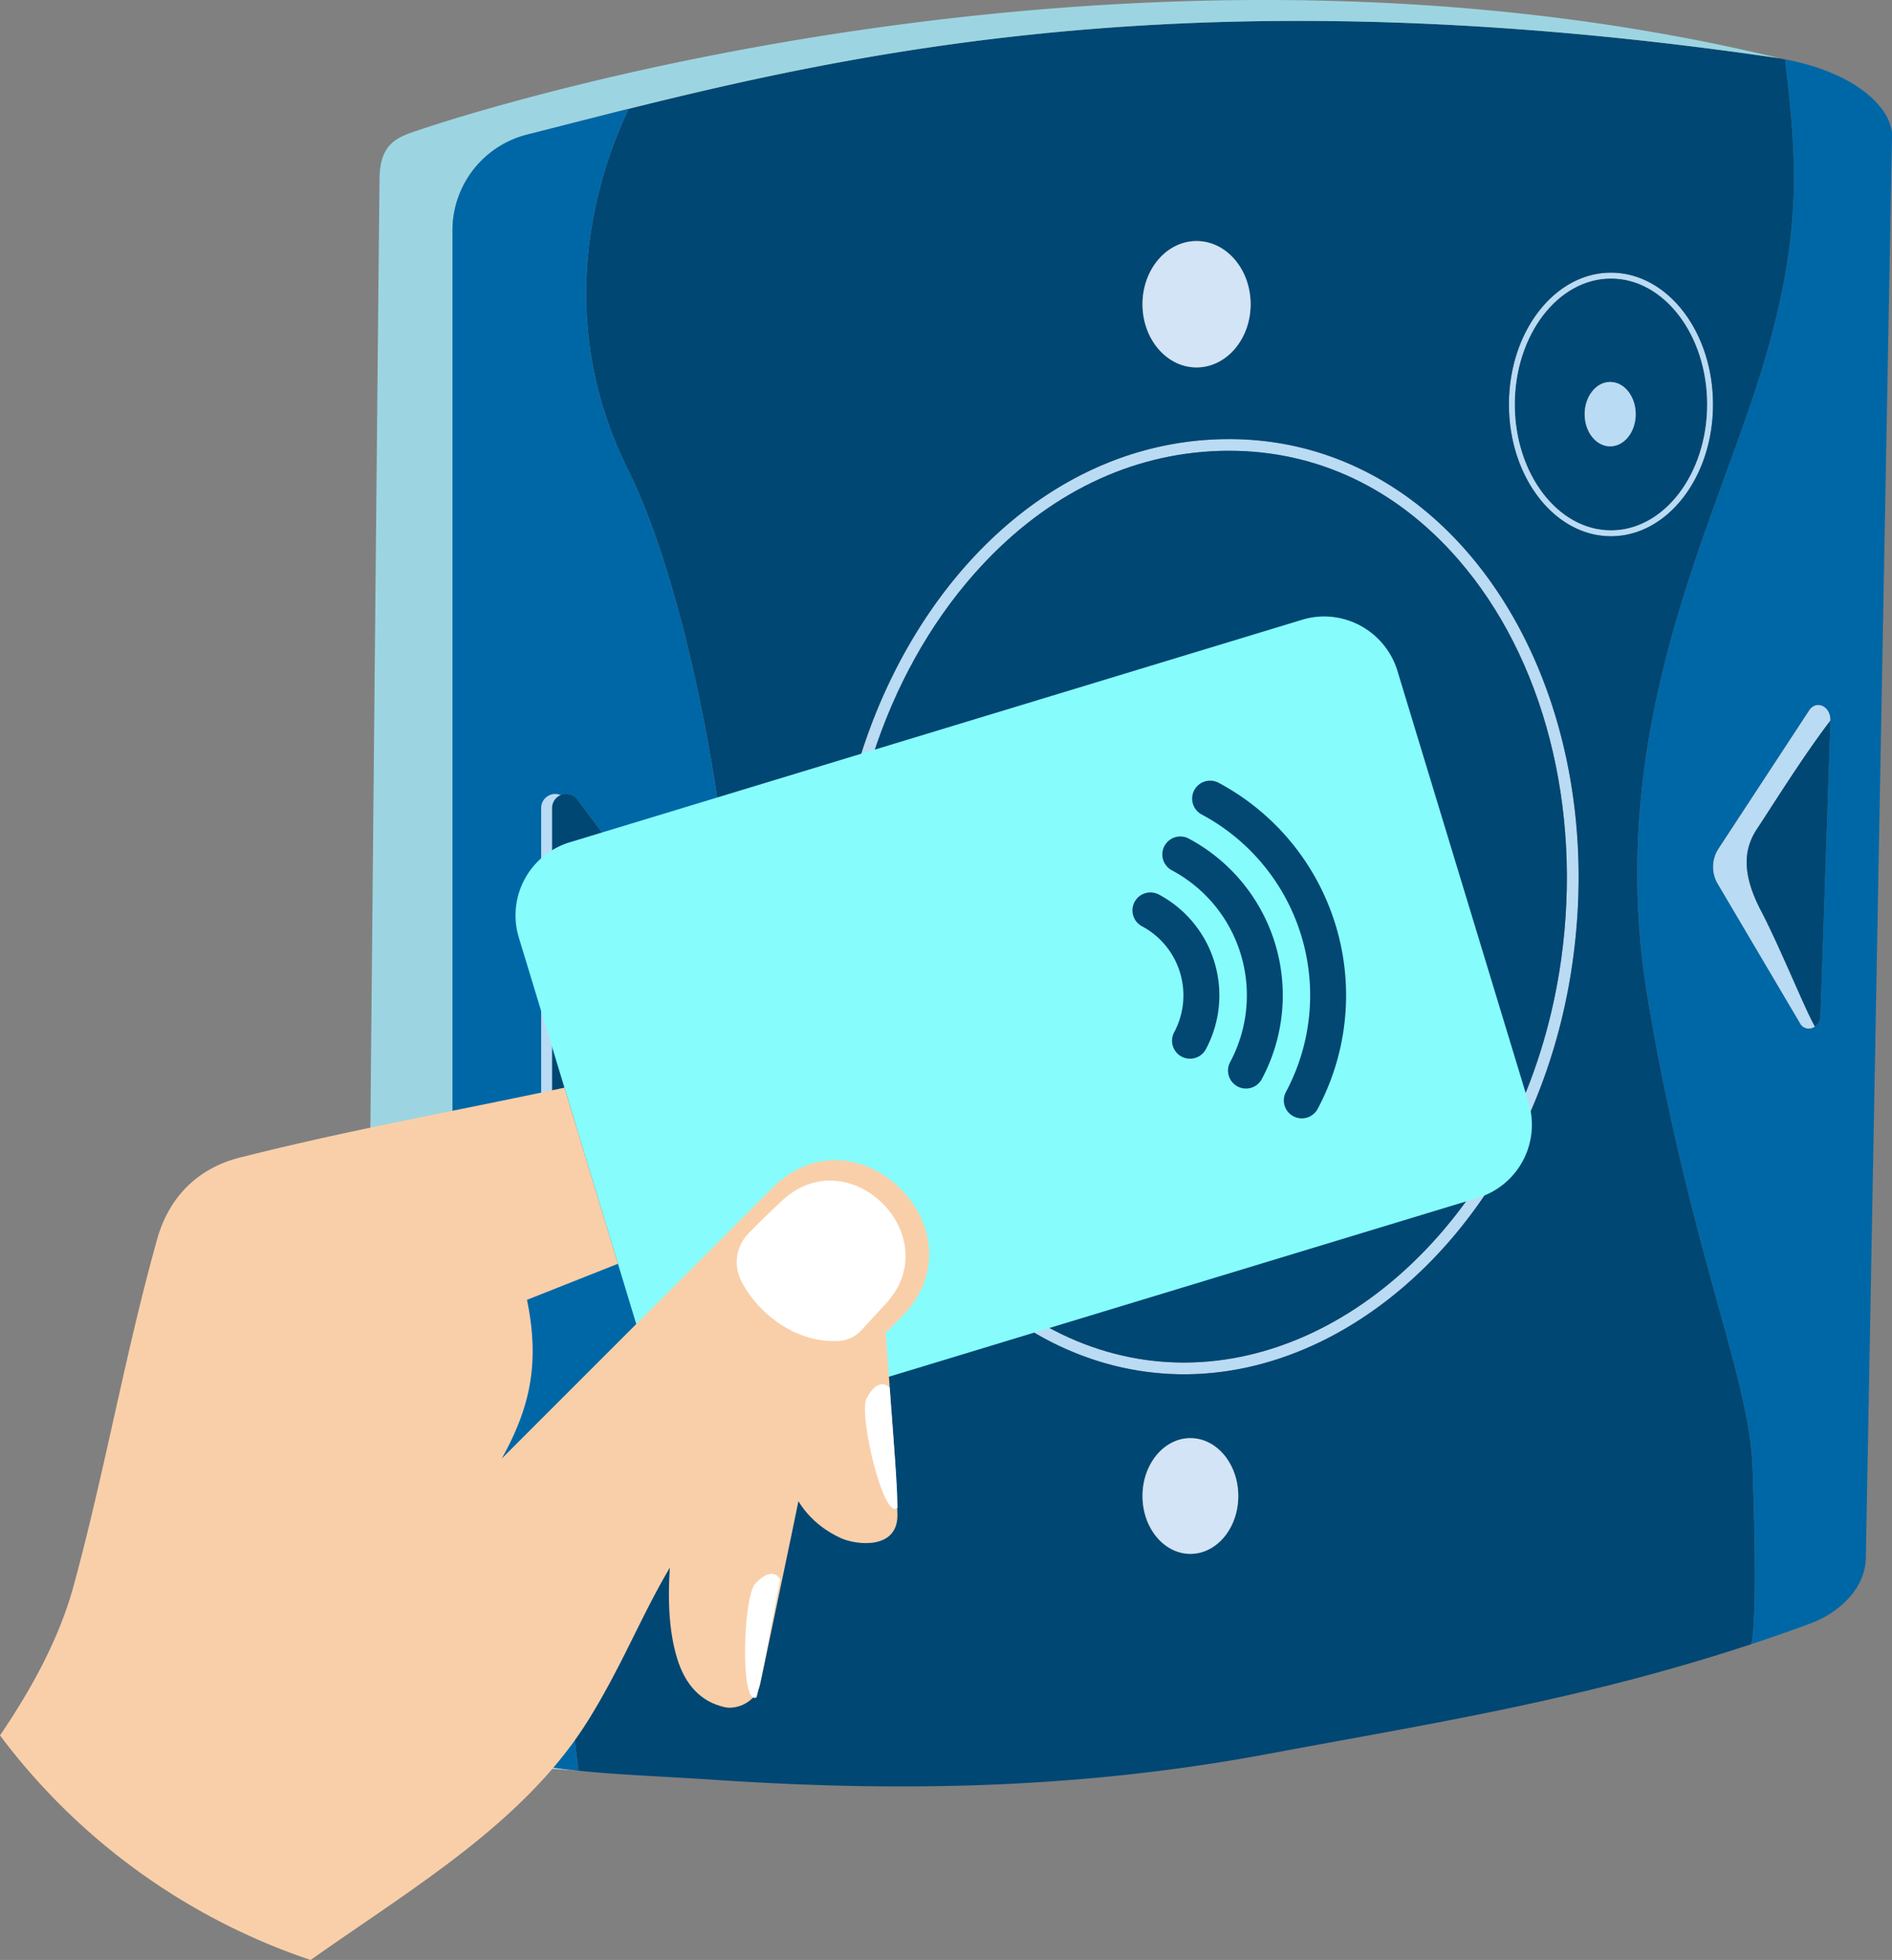 <svg xmlns="http://www.w3.org/2000/svg" width="474.22" height="491.284" viewBox="0 0 474.22 491.284">
  <rect x="0" y="0" width="474.22" height="491.284" fill="#808080" stroke="none"/>
  <g id="Groupe_8819" data-name="Groupe 8819" transform="translate(-1243.281 -427)">
    <g id="Groupe_8818" data-name="Groupe 8818" transform="translate(1334.773 427)">
      <g id="Groupe_8686" data-name="Groupe 8686" transform="translate(0)">
        <g id="Groupe_8684" data-name="Groupe 8684" transform="translate(0)">
          <path id="Tracé_12859" data-name="Tracé 12859" d="M116.219,27.809c13.286,0,24.112,14.156,24.112,31.568s-10.826,31.568-24.112,31.568S92.107,76.788,92.107,59.377,102.923,27.809,116.219,27.809Zm6.193,34.008c0-4.459-2.863-8.077-6.4-8.077s-6.392,3.619-6.392,8.077,2.863,8.062,6.392,8.062S122.412,66.271,122.412,61.817Z" transform="translate(196.073 42.002)" fill="#004773"/>
          <path id="Tracé_12860" data-name="Tracé 12860" d="M141.5,60.548c0-17.412-10.826-31.568-24.112-31.568S93.278,43.136,93.278,60.548s10.816,31.568,24.112,31.568S141.5,77.96,141.5,60.548ZM117.39,27.514c14.126,0,25.573,14.782,25.573,33.034S131.516,93.582,117.39,93.582,91.812,78.795,91.812,60.548,103.259,27.514,117.39,27.514Z" transform="translate(194.901 40.831)" fill="#badbf4"/>
          <path id="Tracé_12861" data-name="Tracé 12861" d="M114.087,100.824c5.025,9.648,11.144,25,13.564,29.087v.01a2.483,2.483,0,0,1-3.723-.755L103.217,94.084a8.384,8.384,0,0,1,.189-8.664L126.17,50.7c1.834-2.8,5.492-1.054,5.368,2.53-6.491,8.375-15.17,22.3-18.376,27.1S109.062,91.191,114.087,100.824Z" transform="translate(235.762 127.387)" fill="#badbf4"/>
          <path id="Tracé_12862" data-name="Tracé 12862" d="M243.076,166.748C234.527,228,190.18,271.168,144.3,270.308c-44.541-.825-82.446-43.094-86.243-100.812-4.349-66.212,36.677-130.123,94.2-133.453C212.016,32.569,252.963,95.858,243.076,166.748Zm-2.9-.4c5.314-38.124-4.334-75.616-25.822-100.3-15.488-17.794-35.35-27.2-57.424-27.2-1.491,0-3.007.04-4.508.134-22.228,1.282-42.741,11.9-59.338,30.688C70.55,95.147,58.557,132.4,60.987,169.3c3.619,55.1,39.466,97.263,83.365,98.078.438,0,.86.01,1.282.01,21.517,0,42.995-10,60.456-28.143C224.124,220.523,236.222,194.622,240.174,166.345Z" transform="translate(59.632 74.153)" fill="#badbf4"/>
          <path id="Tracé_12863" data-name="Tracé 12863" d="M162.132,35.977l-6.566,357.066c-.467,7.9-7.446,13.564-13.838,15.921q-7.553,2.8-14.926,5.224c.557-1.1,1.6-10.692.348-44.794-.815-22.258-15.757-54.611-26.219-116.926-10.577-63.041,13.092-111.439,26.19-150.422s11.258-58.756,8.2-85.06c-.373-.094-.736-.179-1.108-.268C153.424,20.051,162.132,29.421,162.132,35.977ZM146.7,182.661c.124-3.584-3.534-5.333-5.368-2.53L118.571,214.85a8.384,8.384,0,0,0-.189,8.664L139.094,258.6a2.483,2.483,0,0,0,3.723.756,3.361,3.361,0,0,0,1.372-2.679Z" transform="translate(220.597 -2.043)" fill="#0067a6"/>
          <path id="Tracé_12864" data-name="Tracé 12864" d="M124.8,50.1l-2.515,74.011a3.361,3.361,0,0,1-1.372,2.679v-.01c-2.421-4.086-8.539-19.44-13.565-29.087s-4.115-15.7-.924-20.488S118.3,58.477,124.8,50.1Z" transform="translate(242.504 130.516)" fill="#004773"/>
          <path id="Tracé_12865" data-name="Tracé 12865" d="M340.306,421.77c-42.856,14.156-81.834,20.1-120.266,27.328-45.579,8.574-90.234,9.9-139.5,6.6-12.317-.825-24.052-1.238-34.1-2.291.055,0,.094.01.149.01-7.7-56.127,6.233-80.94,32.02-137.444,17.4-38.134,1.4-146.347-19.643-188.73-17.268-34.759-10.165-68.2,0-90.016l-.075-.3c64.582-16.1,149.036-33.089,287.748-12.884.427.06.84.134,1.252.209.373.089.736.174,1.108.268,3.057,26.3,4.891,46.091-8.2,85.06S304.027,196.959,314.6,260c10.463,62.315,25.4,94.668,26.219,116.926,1.253,34.1.209,43.7-.348,44.794A1.087,1.087,0,0,1,340.306,421.77Zm-9.365-310.815c0-18.252-11.447-33.034-25.573-33.034S279.79,92.7,279.79,110.954s11.447,33.034,25.578,33.034S330.942,129.2,330.942,110.954ZM295.785,250.476c9.886-70.889-31.061-134.179-90.821-130.7-57.519,3.33-98.545,67.241-94.2,133.453,3.8,57.717,41.7,99.987,86.243,100.812C242.889,354.9,287.236,311.728,295.785,250.476ZM215.045,85.838C215.045,77.09,208.976,70,201.49,70s-13.545,7.093-13.545,15.841S194,101.67,201.49,101.67,215.045,94.577,215.045,85.838Zm-3.092,298.732c0-8.013-5.378-14.509-12-14.509s-12,6.5-12,14.509,5.373,14.494,12,14.494S211.953,392.573,211.953,384.571Z" transform="translate(6.923 -9.576)" fill="#004773"/>
          <path id="Tracé_12866" data-name="Tracé 12866" d="M388.938,28.437c-.413-.075-.825-.149-1.253-.209C248.974,8.023,164.52,25.012,99.938,41.112c-8.683,2.172-17.009,4.319-25.051,6.357A24.776,24.776,0,0,0,56.049,71.437v365.69C55.1,451.208,68.2,455.562,87.487,457.59c-24.853-1.635-42.751-2.848-46.961-4.324-3.743-1.312-6.4-5.79-6.4-10.662S37.653,63.226,37.777,58.056c.239-8.982,5.14-10.11,10.617-11.949C55.239,43.8,222.153-12.033,388.938,28.437Z" transform="translate(-34.129 -13.764)" fill="#9cd5e1"/>
          <path id="Tracé_12867" data-name="Tracé 12867" d="M102.023,33.026c3.534,0,6.4,3.619,6.4,8.077s-2.863,8.062-6.4,8.062-6.392-3.609-6.392-8.062S98.494,33.026,102.023,33.026Z" transform="translate(210.065 62.716)" fill="#badbf4"/>
          <path id="Tracé_12868" data-name="Tracé 12868" d="M86.879,25.92c7.486,0,13.554,7.093,13.554,15.841S94.364,57.592,86.879,57.592,73.334,50.5,73.334,41.761,79.393,25.92,86.879,25.92Z" transform="translate(121.535 34.502)" fill="#d2e4f5"/>
          <path id="Tracé_12869" data-name="Tracé 12869" d="M85.338,86.289c6.626,0,12,6.5,12,14.509s-5.378,14.494-12,14.494-12-6.491-12-14.494S78.707,86.289,85.338,86.289Z" transform="translate(121.535 274.197)" fill="#d2e4f5"/>
          <path id="Tracé_12870" data-name="Tracé 12870" d="M82.541,109.58c21.04,42.383,37.045,150.6,19.643,188.73-25.787,56.5-39.724,81.317-32.02,137.444-.055,0-.095-.01-.149-.01-19.291-2.028-32.383-6.382-31.438-20.463V49.591A24.775,24.775,0,0,1,57.416,25.623c8.042-2.038,16.368-4.185,25.051-6.357l.075.3C72.377,41.38,65.274,74.821,82.541,109.58ZM95.589,235.165a7.478,7.478,0,0,0-.209-8.654L69.872,192.349a3.513,3.513,0,0,0-6.327,2.1v76.615a3.516,3.516,0,0,0,6.422,1.978Z" transform="translate(-16.657 8.082)" fill="#0067a6"/>
          <path id="Tracé_12871" data-name="Tracé 12871" d="M74.847,89.382a7.47,7.47,0,0,1,.2,8.654L49.433,135.911a3.515,3.515,0,0,1-6.422-1.978V57.318a3.513,3.513,0,0,1,6.327-2.1Z" transform="translate(1.137 145.211)" fill="#badbf4"/>
          <path id="Tracé_12872" data-name="Tracé 12872" d="M75.4,89.382a7.479,7.479,0,0,1,.209,8.654L49.984,135.911a3.515,3.515,0,0,1-6.422-1.978V57.318a3.513,3.513,0,0,1,6.327-2.1Z" transform="translate(3.325 145.211)" fill="#004773"/>
        </g>
        <g id="Groupe_8685" data-name="Groupe 8685" transform="translate(120.31 69.811)">
          <path id="Tracé_12873" data-name="Tracé 12873" d="M143.291,265.05c-.423,0-.845-.01-1.282-.01-43.9-.815-79.747-42.98-83.365-98.078-2.43-36.9,9.563-74.155,32.095-99.644,16.6-18.788,37.11-29.406,59.338-30.688,1.5-.094,3.017-.134,4.508-.134,22.074,0,41.936,9.409,57.424,27.2C233.5,88.388,243.143,125.881,237.83,164c-3.952,28.277-16.05,54.179-34.083,72.9C186.286,255.054,164.808,265.05,143.291,265.05Z" transform="translate(-58.334 6.682)" fill="none"/>
          <ellipse id="Ellipse_155" data-name="Ellipse 155" cx="24.112" cy="31.567" rx="24.112" ry="31.567" transform="translate(167.872)" fill="none"/>
        </g>
        <path id="Tracé_12874" data-name="Tracé 12874" d="M212.008,63.7C233.5,88.388,243.143,125.881,237.83,164c-3.952,28.277-16.05,54.179-34.083,72.9-17.461,18.147-38.939,28.143-60.456,28.143-.423,0-.845-.01-1.282-.01-43.9-.815-79.747-42.98-83.365-98.078-2.43-36.9,9.563-74.155,32.095-99.644,16.6-18.788,37.11-29.406,59.338-30.688,1.5-.094,3.017-.134,4.508-.134C176.658,36.5,196.52,45.905,212.008,63.7Z" transform="translate(61.976 76.494)" fill="#004773"/>
      </g>
    </g>
    <g id="Groupe_8688" data-name="Groupe 8688" transform="translate(1243.281 581.523)">
      <path id="Tracé_12875" data-name="Tracé 12875" d="M93.768,247.191a19.26,19.26,0,0,1-18.306-13.545L42.542,125.295a19.147,19.147,0,0,1,12.724-23.824l183.65-55.8a18.933,18.933,0,0,1,5.522-.82A19.254,19.254,0,0,1,262.746,58.4L295.66,166.744a19.146,19.146,0,0,1-12.72,23.829L99.291,246.366A18.937,18.937,0,0,1,93.768,247.191Z" transform="translate(87.486 -44.852)" fill="#87fcfc"/>
      <path id="Tracé_12876" data-name="Tracé 12876" d="M115.272,137.785a4.507,4.507,0,0,1-3.971-6.626,51.383,51.383,0,0,0-21.13-69.552,4.5,4.5,0,0,1,4.245-7.943A60.4,60.4,0,0,1,119.248,135.4,4.5,4.5,0,0,1,115.272,137.785Zm-13.992-7.476a4.446,4.446,0,0,1-2.117-.532,4.5,4.5,0,0,1-1.854-6.089A35.523,35.523,0,0,0,82.7,75.6a4.5,4.5,0,0,1,4.24-7.943,44.528,44.528,0,0,1,18.311,60.267A4.5,4.5,0,0,1,101.28,130.309Zm-14.027-7.486a4.5,4.5,0,0,1-3.966-6.626A19.637,19.637,0,0,0,75.21,89.626a4.5,4.5,0,1,1,4.245-7.943,28.634,28.634,0,0,1,11.775,38.755A4.5,4.5,0,0,1,87.253,122.824Z" transform="translate(211.017 -11.977)" fill="#034773"/>
      <path id="Tracé_12877" data-name="Tracé 12877" d="M72.354,158.369c-.969,4.657-5.915,6.531-8.833,5.9C57.477,162.951,53.536,158.677,51.5,152c-5.259-17.253.984-41.961,3.38-59.547L87.6,83.637c-4.836,25.946-10.006,49.531-15.244,74.732Z" transform="translate(118.21 109.144)" fill="#f9cfa9"/>
      <path id="Tracé_12878" data-name="Tracé 12878" d="M82.889,80.511c1.054,16.616,2.56,31.031,3.082,47.667.288,9.146-10.349,7.9-14.27,6.069-14.027-6.561-15.051-20.245-17.019-33.8L82.889,80.511Z" transform="translate(138.965 96.732)" fill="#f9cfa9"/>
      <path id="Tracé_12879" data-name="Tracé 12879" d="M65.538,84.457c.666,10.478,1.948,23.113,1.948,30.062-3.45,3.415-9.812-23.446-7.744-27.383,3.107-5.925,5.8-2.679,5.8-2.679Z" transform="translate(157.454 108.876)" fill="#fff"/>
      <path id="Tracé_12880" data-name="Tracé 12880" d="M62.129,94.552c-2.083,10.294-4.136,22.824-5.945,29.535-4.22,2.4-3.37-25.2-.348-28.456,4.543-4.911,6.293-1.079,6.293-1.079Z" transform="translate(133.446 146.83)" fill="#fff"/>
      <g id="Groupe_8687" data-name="Groupe 8687" transform="translate(0 118.109)">
        <path id="Tracé_12881" data-name="Tracé 12881" d="M163.311,226.935C175.3,207.549,179.45,191.48,194.859,172.9l46.748-46.748C262.955,104.8,230.612,72.461,209.268,93.8l-67.788,67.788c7.2-12.9,9.553-24.062,6.328-39.789l22.8-9.041L157.2,68.614c-27.556,5.915-54.1,10.612-81.417,17.541-10.647,2.7-17.76,10.045-20.667,20.424-8.027,28.66-13.1,58.085-20.911,86.8-3.633,13.361-10.587,25.951-18.48,37.6a161.66,161.66,0,0,0,77.853,56.291C119.183,269.149,147.321,252.776,163.311,226.935Z" transform="translate(-15.722 -68.614)" fill="#f9cfa9"/>
      </g>
      <path id="Tracé_12882" data-name="Tracé 12882" d="M78.588,113.492a8.545,8.545,0,0,0,5.706-2.853l5.294-5.781c17.123-17.123-8.823-43.069-25.946-25.946h0s-3,2.714-7.754,7.585a10.292,10.292,0,0,0-2.063,11.561C57.573,105.858,67.161,114.188,78.588,113.492Z" transform="translate(131.774 68.105)" fill="#fff"/>
    </g>
  </g>
</svg>
